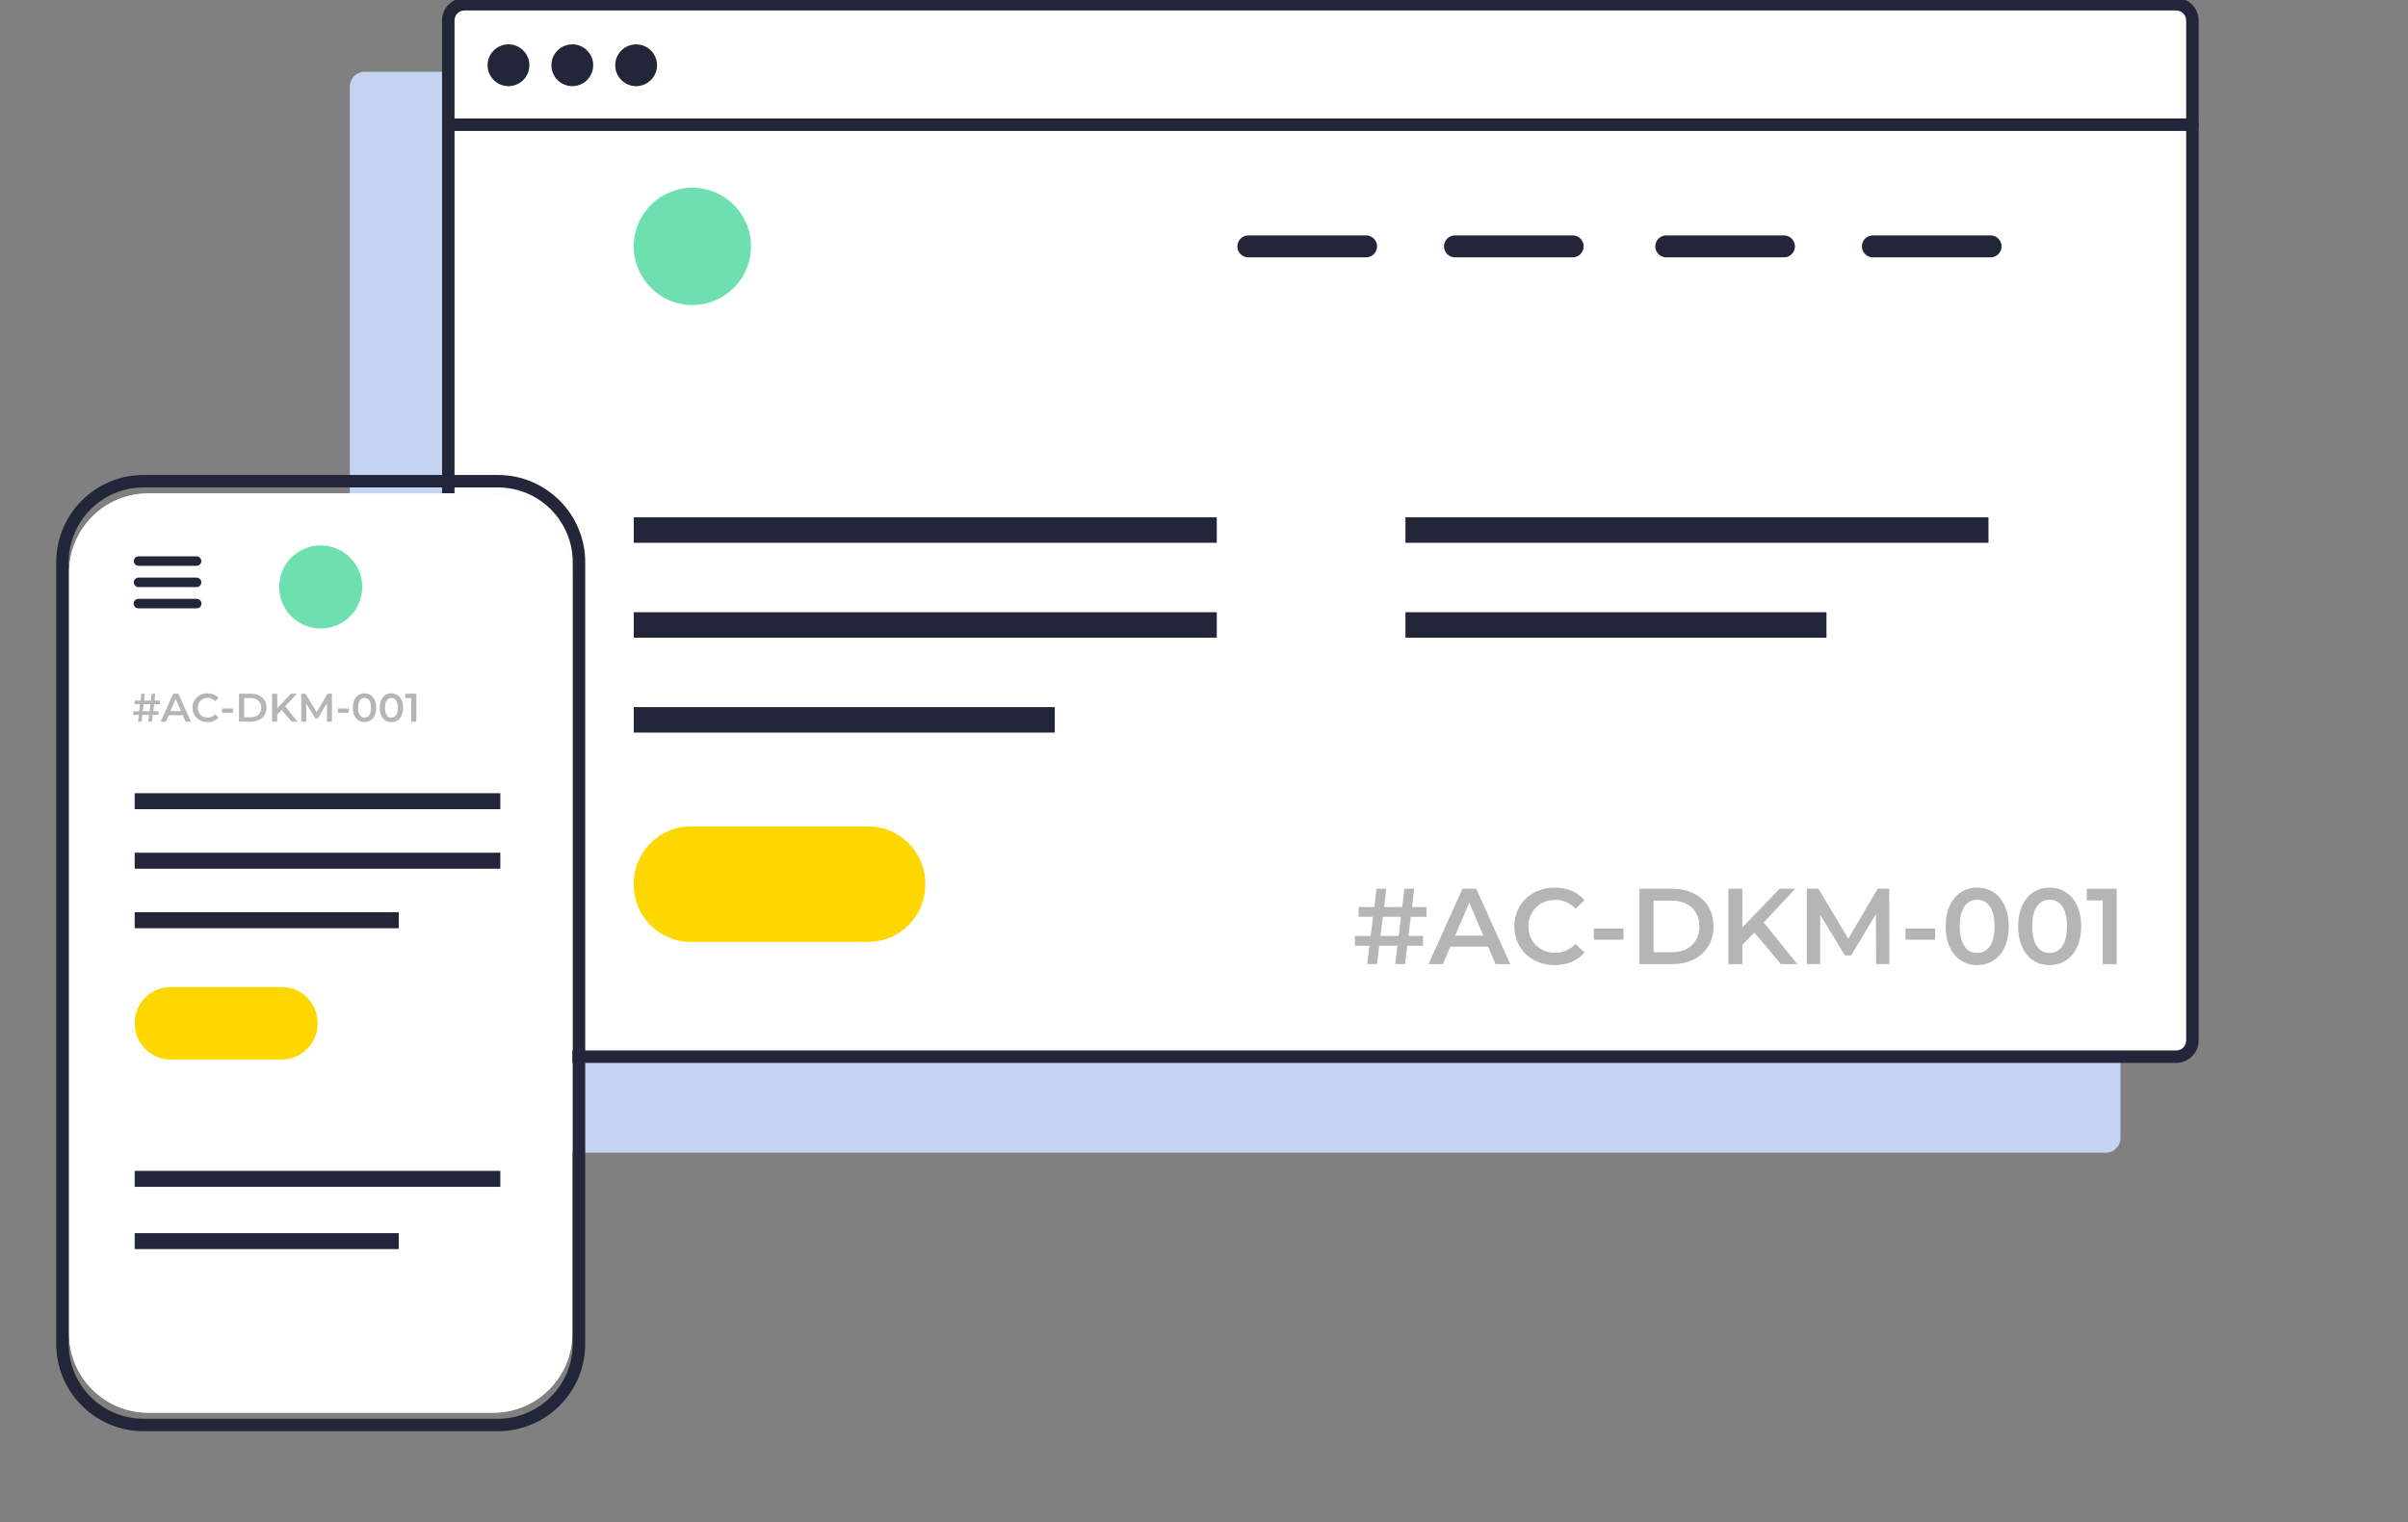 <?xml version="1.0" encoding="UTF-8"?> <svg xmlns="http://www.w3.org/2000/svg" xmlns:xlink="http://www.w3.org/1999/xlink" id="Layer_2" viewBox="0 0 386 244"><rect x="0" y="0" width="386" height="244" fill="#808080" stroke="none"/><defs><style>.cls-1{fill:none;}.cls-2{clip-path:url(#clippath);}.cls-3{fill:#fff;}.cls-4{fill:gold;}.cls-5{fill:#b5b5b5;}.cls-6{fill:#dfecfc;}.cls-7{fill:#c6d4f4;}.cls-8{fill:#232639;}.cls-9{fill:#6ee0af;}</style><clipPath id="clippath"><rect class="cls-1" width="386" height="244"></rect></clipPath></defs><g id="Layer_1-2"><g class="cls-2"><g><path class="cls-7" d="M337.56,184.76H58.43c-1.3,0-2.35-1.05-2.35-2.35h0V13.86c0-1.3,1.05-2.35,2.35-2.35H337.56c1.3,0,2.35,1.05,2.35,2.35V182.41c0,1.3-1.05,2.35-2.35,2.35"></path><path class="cls-3" d="M349.68,169.37H73.62c-.97,0-1.76-.79-1.76-1.76h0V2.44c0-.97,.79-1.76,1.76-1.76h0s276.06,0,276.06,0c.97,0,1.76,.79,1.76,1.76h0V167.61c0,.97-.79,1.76-1.76,1.76h0"></path><path class="cls-8" d="M74.45-.32H348.85c1.98,0,3.58,1.61,3.59,3.59V166.78c0,1.98-1.61,3.58-3.59,3.59H74.45c-1.98,0-3.58-1.61-3.59-3.59V3.27c0-1.98,1.61-3.58,3.59-3.59ZM348.85,168.37c.88,0,1.58-.71,1.59-1.59V3.27c0-.88-.71-1.58-1.59-1.59H74.45c-.88,0-1.58,.71-1.59,1.59V166.78c0,.88,.71,1.58,1.59,1.59H348.85Z"></path><path class="cls-8" d="M84.86,10.46c0,1.85-1.5,3.35-3.35,3.35s-3.35-1.5-3.35-3.35,1.5-3.35,3.35-3.35h0c1.85,0,3.35,1.5,3.35,3.35"></path><path class="cls-8" d="M95.09,10.46c0,1.85-1.5,3.35-3.35,3.35s-3.35-1.5-3.35-3.35,1.5-3.35,3.35-3.35h0c1.85,0,3.35,1.5,3.35,3.35"></path><path class="cls-8" d="M105.32,10.46c0,1.85-1.5,3.35-3.35,3.35s-3.35-1.5-3.35-3.35,1.5-3.35,3.35-3.35h0c1.85,0,3.35,1.5,3.35,3.35"></path><path class="cls-8" d="M351.44,20.99H71.86c-.55,0-1-.45-1-1s.45-1,1-1H351.44c.55,0,1,.45,1,1s-.45,1-1,1Z"></path><path class="cls-8" d="M218.98,41.25h-18.87c-.97,0-1.76-.79-1.76-1.76s.79-1.76,1.76-1.76h18.87c.97,0,1.76,.79,1.76,1.76s-.79,1.76-1.76,1.76"></path><path class="cls-8" d="M252.1,41.25h-18.87c-.97,0-1.76-.79-1.76-1.76s.79-1.76,1.76-1.76h18.87c.97,0,1.76,.79,1.76,1.76s-.79,1.76-1.76,1.76"></path><path class="cls-8" d="M285.97,41.25h-18.87c-.97,0-1.76-.79-1.76-1.76s.79-1.76,1.76-1.76h18.87c.97,0,1.76,.79,1.76,1.76s-.79,1.76-1.76,1.76"></path><path class="cls-8" d="M319.09,41.25h-18.87c-.97,0-1.76-.79-1.76-1.76s.79-1.76,1.76-1.76h18.87c.97,0,1.76,.79,1.76,1.76s-.79,1.76-1.76,1.76"></path><path class="cls-4" d="M139.2,150.97h-28.49c-5.03-.02-9.11-4.09-9.12-9.12v-.27c.02-5.03,4.09-9.11,9.12-9.12h28.49c5.03,.02,9.11,4.09,9.12,9.12v.27c-.02,5.03-4.09,9.11-9.12,9.12"></path><path class="cls-9" d="M101.59,39.49c0-5.19,4.21-9.4,9.4-9.4s9.4,4.21,9.4,9.4-4.21,9.4-9.4,9.4h0c-5.19,0-9.4-4.21-9.4-9.4"></path><rect class="cls-8" x="101.59" y="98.13" width="93.46" height="4.08"></rect><rect class="cls-8" x="101.59" y="82.92" width="93.46" height="4.08"></rect><rect class="cls-8" x="225.29" y="82.92" width="93.46" height="4.08"></rect><rect class="cls-8" x="101.59" y="113.34" width="67.49" height="4.08"></rect><rect class="cls-8" x="225.29" y="98.13" width="67.49" height="4.08"></rect><path class="cls-6" d="M23.74,79.08h55.33c6.99,0,12.66,5.67,12.66,12.66v122.03c0,6.99-5.67,12.66-12.66,12.66H23.74c-6.99,0-12.66-5.67-12.66-12.66h0V91.75c0-6.99,5.67-12.66,12.66-12.66h0"></path><path class="cls-8" d="M79.81,229.4H23.01c-7.73,0-14-6.27-14-14V90.13c0-7.73,6.27-14,14-14h56.8c7.73,0,14,6.27,14,14v125.27c0,7.73-6.27,14-14,14ZM23.01,78.13c-6.63,0-12,5.37-12,12v125.27c0,6.63,5.37,12,12,12h56.8c6.63,0,12-5.37,12-12V90.13c0-6.63-5.37-12-12-12H23.01Z"></path><path class="cls-3" d="M23.74,79.08h55.33c6.99,0,12.66,5.67,12.66,12.66v122.03c0,6.99-5.67,12.66-12.66,12.66H23.74c-6.99,0-12.66-5.67-12.66-12.66h0V91.75c0-6.99,5.67-12.66,12.66-12.66h0"></path><path class="cls-8" d="M22.21,89.17h9.3c.42,0,.76,.34,.76,.76s-.34,.76-.76,.76h-9.3c-.42,0-.76-.34-.76-.76s.34-.76,.76-.76"></path><path class="cls-8" d="M22.21,95.99h9.3c.42-.02,.77,.31,.79,.73s-.31,.77-.73,.79c-.02,0-.04,0-.06,0h-9.3c-.42,.02-.77-.31-.79-.73-.02-.42,.31-.77,.73-.79,.02,0,.04,0,.06,0"></path><path class="cls-8" d="M22.21,92.58h9.3c.42,0,.76,.34,.76,.76s-.34,.76-.76,.76h-9.3c-.42,0-.76-.34-.76-.76s.34-.76,.76-.76"></path><path class="cls-9" d="M44.75,94.08c0-3.68,2.98-6.66,6.66-6.66s6.66,2.98,6.66,6.66c0,3.68-2.98,6.66-6.66,6.66h0c-3.68,0-6.66-2.98-6.66-6.66"></path><path class="cls-4" d="M45.18,169.82H27.32c-3.16,0-5.71-2.57-5.72-5.72v-.17c0-3.16,2.57-5.71,5.72-5.72h17.87c3.16,0,5.71,2.57,5.72,5.72v.17c0,3.16-2.57,5.71-5.72,5.72"></path><rect class="cls-8" x="21.59" y="136.68" width="58.61" height="2.56"></rect><rect class="cls-8" x="21.59" y="187.67" width="58.61" height="2.56"></rect><rect class="cls-8" x="21.59" y="127.14" width="58.61" height="2.56"></rect><rect class="cls-8" x="21.59" y="146.22" width="42.33" height="2.56"></rect><rect class="cls-8" x="21.59" y="197.65" width="42.33" height="2.56"></rect><g><path class="cls-5" d="M225.77,150.02h2.33v1.57h-2.52l-.36,2.93h-1.57l.36-2.93h-2.92l-.36,2.93h-1.57l.36-2.93h-2.33v-1.57h2.52l.4-3.07h-2.33v-1.57h2.52l.36-2.93h1.57l-.36,2.93h2.9l.36-2.93h1.57l-.36,2.93h2.31l.02,1.57h-2.52l-.38,3.07Zm-1.57,0l.38-3.07h-2.9l-.4,3.07h2.92Z"></path><path class="cls-5" d="M238.53,151.73h-6.04l-1.19,2.8h-2.31l5.44-12.08h2.21l5.45,12.08h-2.35l-1.21-2.8Zm-.74-1.76l-2.28-5.28-2.26,5.28h4.54Z"></path><path class="cls-5" d="M242.75,148.48c0-3.61,2.76-6.21,6.47-6.21,1.97,0,3.66,.71,4.78,2.02l-1.45,1.36c-.88-.95-1.97-1.41-3.23-1.41-2.5,0-4.31,1.76-4.31,4.24s1.81,4.24,4.31,4.24c1.26,0,2.35-.47,3.23-1.43l1.45,1.38c-1.12,1.31-2.81,2.02-4.8,2.02-3.69,0-6.45-2.61-6.45-6.21Z"></path><path class="cls-5" d="M255.49,148.83h4.75v1.79h-4.75v-1.79Z"></path><path class="cls-5" d="M262.81,142.45h5.28c3.92,0,6.59,2.42,6.59,6.04s-2.67,6.04-6.59,6.04h-5.28v-12.08Zm5.18,10.18c2.69,0,4.43-1.64,4.43-4.14s-1.74-4.14-4.43-4.14h-2.93v8.28h2.93Z"></path><path class="cls-5" d="M281.22,149.47l-1.92,1.97v3.09h-2.24v-12.08h2.24v6.19l5.97-6.19h2.52l-5.07,5.4,5.38,6.68h-2.62l-4.26-5.06Z"></path><path class="cls-5" d="M300.73,154.52l-.02-8.01-3.97,6.63h-1l-3.97-6.52v7.9h-2.14v-12.08h1.85l4.8,8.01,4.71-8.01h1.85l.02,12.08h-2.12Z"></path><path class="cls-5" d="M305.45,148.83h4.75v1.79h-4.75v-1.79Z"></path><path class="cls-5" d="M311.9,148.48c0-3.97,2.17-6.21,5.04-6.21s5.06,2.24,5.06,6.21-2.17,6.21-5.06,6.21-5.04-2.24-5.04-6.21Zm7.83,0c0-2.92-1.14-4.26-2.8-4.26s-2.78,1.35-2.78,4.26,1.14,4.26,2.78,4.26,2.8-1.35,2.8-4.26Z"></path><path class="cls-5" d="M323.51,148.48c0-3.97,2.17-6.21,5.04-6.21s5.06,2.24,5.06,6.21-2.17,6.21-5.06,6.21-5.04-2.24-5.04-6.21Zm7.83,0c0-2.92-1.14-4.26-2.8-4.26s-2.78,1.35-2.78,4.26,1.14,4.26,2.78,4.26,2.8-1.35,2.8-4.26Z"></path><path class="cls-5" d="M339.3,142.45v12.08h-2.24v-10.2h-2.55v-1.88h4.8Z"></path></g><g><path class="cls-5" d="M24.55,114.01h.87v.58h-.94l-.13,1.09h-.58l.13-1.09h-1.08l-.13,1.09h-.58l.13-1.09h-.87v-.58h.94l.15-1.14h-.87v-.58h.94l.13-1.09h.58l-.13,1.09h1.08l.13-1.09h.58l-.13,1.09h.86v.58s-.93,0-.93,0l-.14,1.14Zm-.58,0l.14-1.14h-1.08l-.15,1.14h1.08Z"></path><path class="cls-5" d="M29.29,114.64h-2.24l-.44,1.04h-.86l2.02-4.49h.82l2.03,4.49h-.87l-.45-1.04Zm-.28-.65l-.85-1.96-.84,1.96h1.69Z"></path><path class="cls-5" d="M30.86,113.44c0-1.34,1.03-2.31,2.4-2.31,.73,0,1.36,.26,1.78,.75l-.54,.51c-.33-.35-.73-.53-1.2-.53-.93,0-1.6,.65-1.6,1.58s.67,1.58,1.6,1.58c.47,0,.87-.17,1.2-.53l.54,.51c-.42,.49-1.05,.75-1.78,.75-1.37,0-2.4-.97-2.4-2.31Z"></path><path class="cls-5" d="M35.59,113.57h1.76v.67h-1.76v-.67Z"></path><path class="cls-5" d="M38.31,111.19h1.96c1.46,0,2.45,.9,2.45,2.24s-.99,2.24-2.45,2.24h-1.96v-4.49Zm1.92,3.78c1,0,1.65-.61,1.65-1.54s-.65-1.54-1.65-1.54h-1.09v3.08h1.09Z"></path><path class="cls-5" d="M45.15,113.8l-.71,.73v1.15h-.83v-4.49h.83v2.3l2.22-2.3h.94l-1.89,2.01,2,2.48h-.97l-1.58-1.88Z"></path><path class="cls-5" d="M52.41,115.68v-2.98s-1.48,2.46-1.48,2.46h-.37l-1.47-2.42v2.94h-.8v-4.49h.69l1.78,2.98,1.75-2.98h.69v4.49s-.78,0-.78,0Z"></path><path class="cls-5" d="M54.16,113.57h1.76v.67h-1.76v-.67Z"></path><path class="cls-5" d="M56.56,113.44c0-1.47,.81-2.31,1.87-2.31s1.88,.83,1.88,2.31-.81,2.31-1.88,2.31-1.87-.83-1.87-2.31Zm2.91,0c0-1.08-.42-1.58-1.04-1.58s-1.03,.5-1.03,1.58,.42,1.58,1.03,1.58,1.04-.5,1.04-1.58Z"></path><path class="cls-5" d="M60.87,113.44c0-1.47,.81-2.31,1.87-2.31s1.88,.83,1.88,2.31-.81,2.31-1.88,2.31-1.87-.83-1.87-2.31Zm2.91,0c0-1.08-.42-1.58-1.04-1.58s-1.03,.5-1.03,1.58,.42,1.58,1.03,1.58,1.04-.5,1.04-1.58Z"></path><path class="cls-5" d="M66.74,111.19v4.49h-.83v-3.79h-.95v-.7h1.78Z"></path></g></g></g></g></svg> 